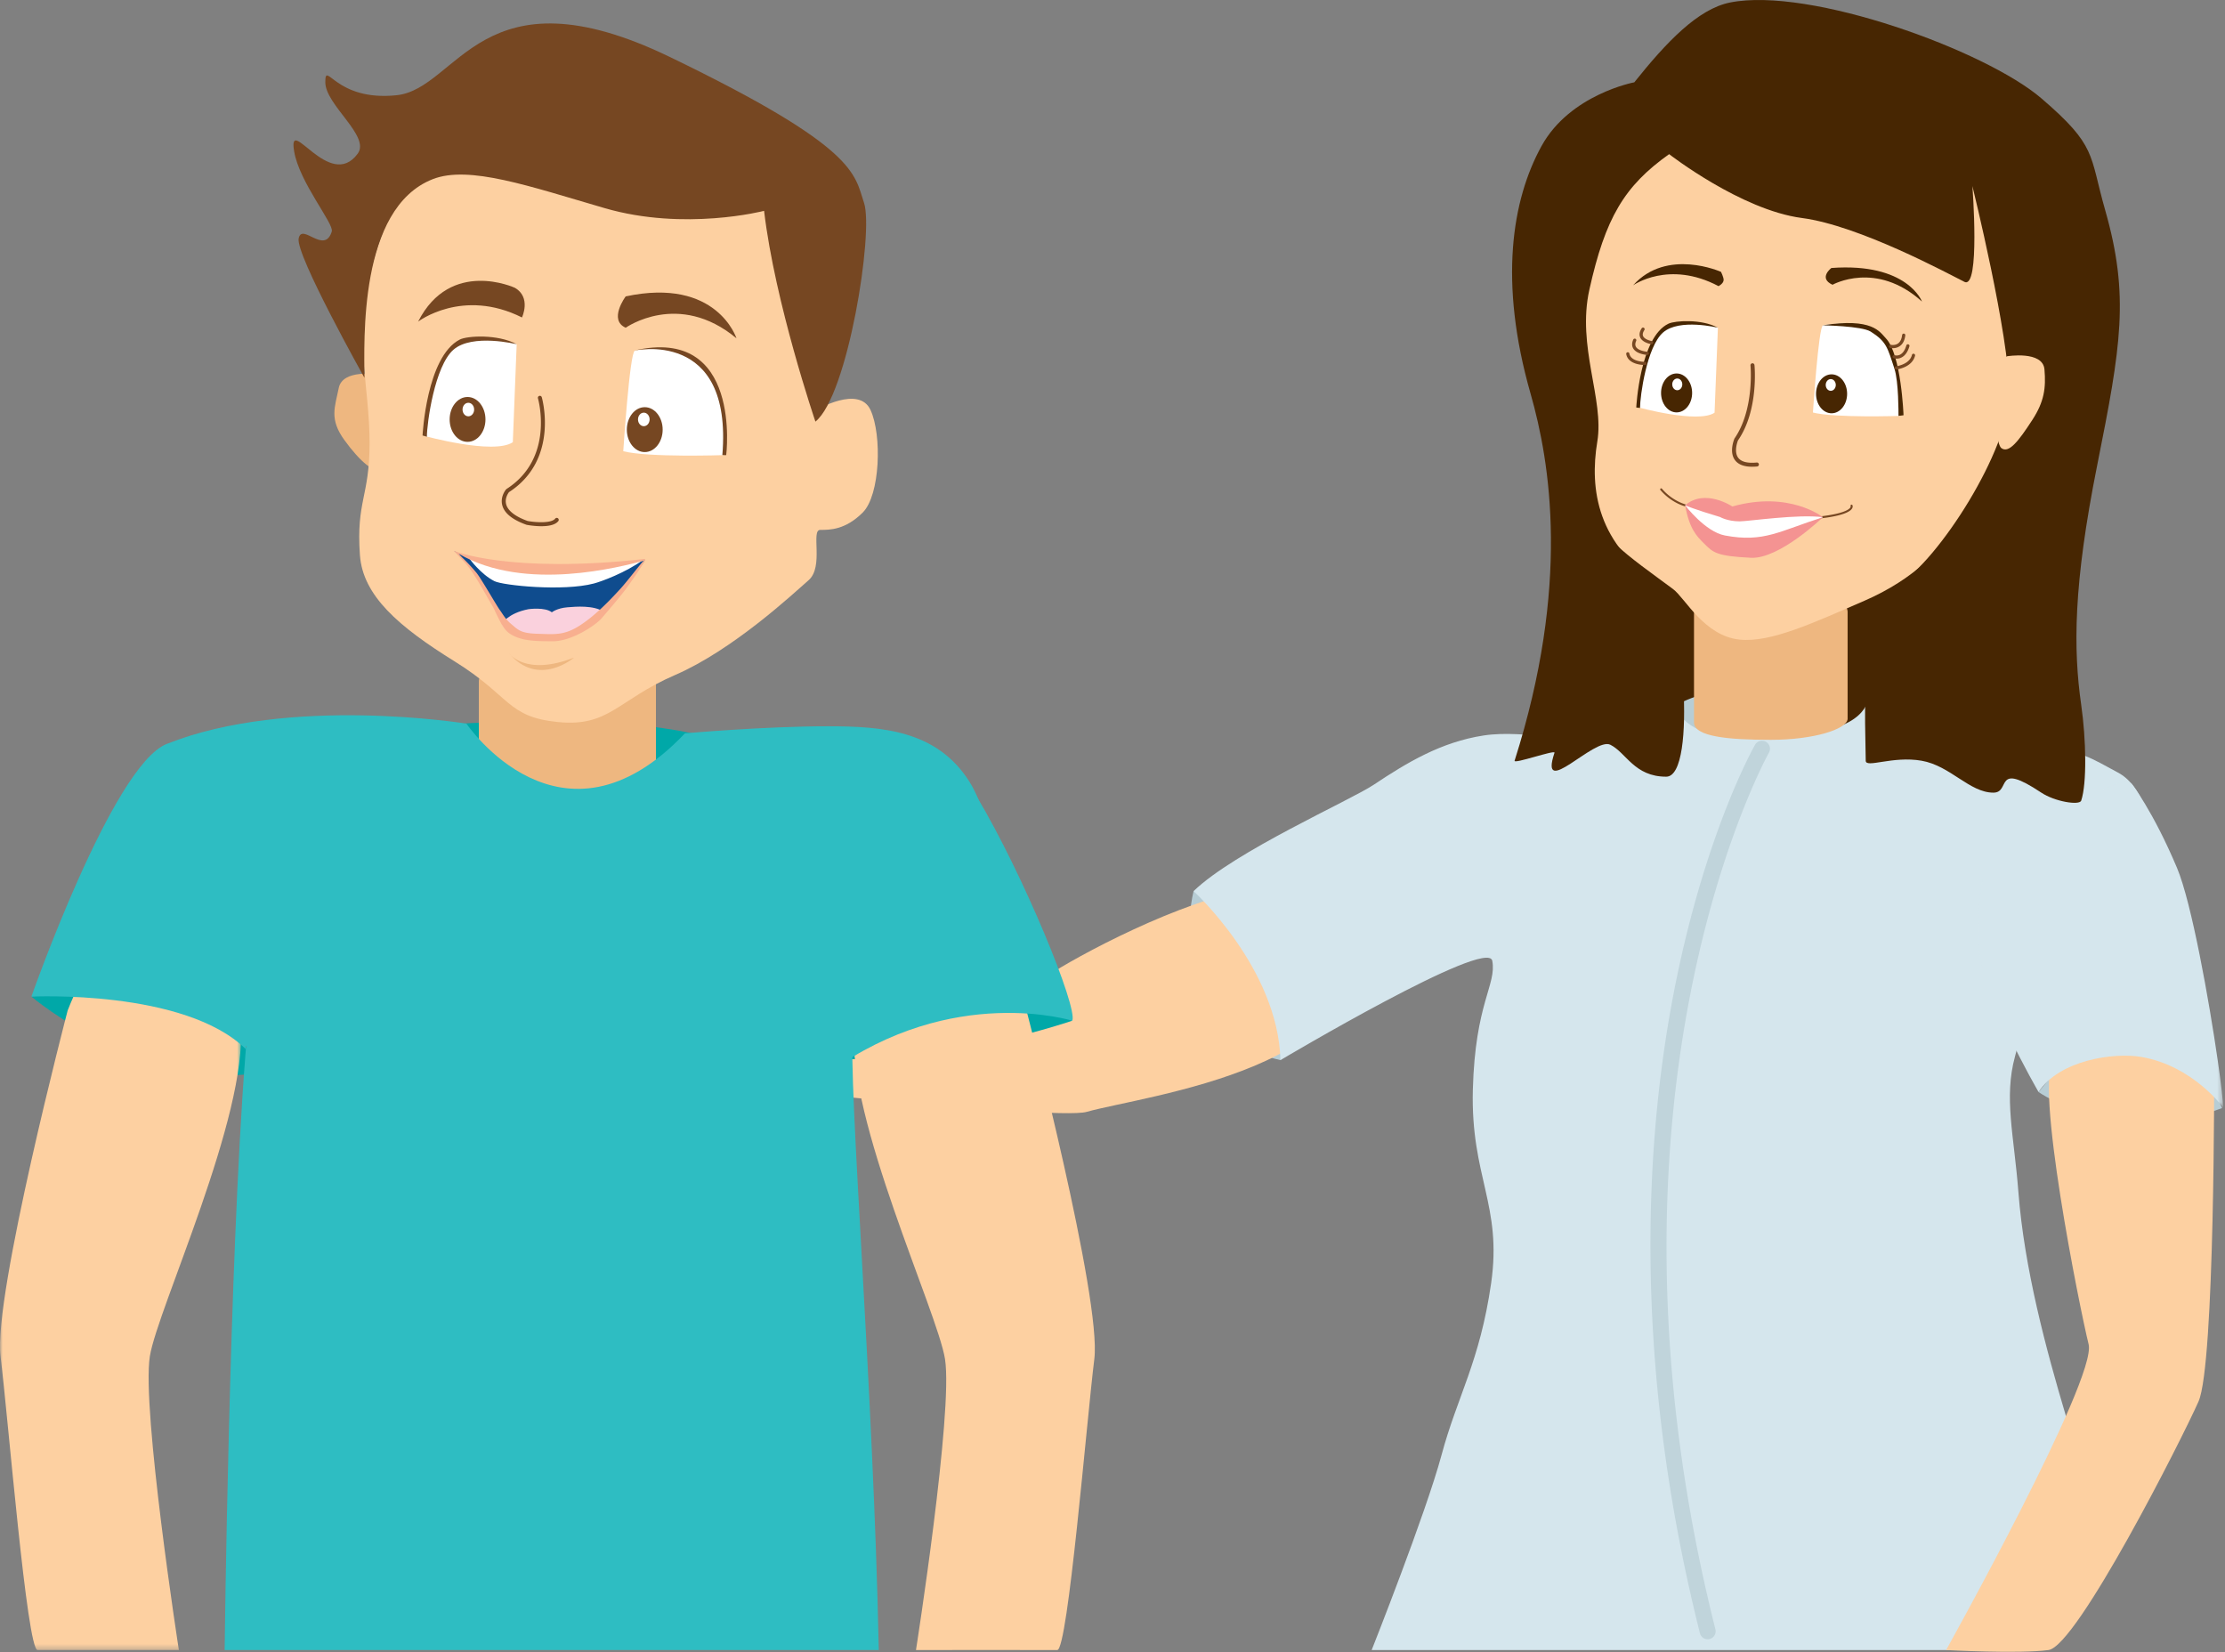 <svg width="427" height="317" viewBox="0 0 427 317" version="1.1" xmlns="http://www.w3.org/2000/svg" xmlns:xlink="http://www.w3.org/1999/xlink"><rect x="0" y="0" width="427" height="317" fill="#808080" stroke="none"/><defs><path id="path-1" d="M.737.077H47.64v62.48H.737z"/><path id="path-3" d="M0 .624h46.256V141.66H0z"/></defs><g id="Desktop-HD---Services" stroke="none" stroke-width="1" fill="none" fill-rule="evenodd" transform="translate(-804 -3574)"><g id="Oral-Oncology-Clinic" transform="translate(135 3574)"><g id="oral-oncology-dentist-and-patient" transform="translate(669)"><path d="M229.054 171.002s-6.746 27.044 16.677 32.43c0 0 10.89-29.367-16.677-32.43" id="Fill-1" fill="#B7CDD5"/><path d="M200.866 187.326s-67.387 4.595-82.702 7.658c0 0-10.72 9.189 0 10.72 10.721 1.532 84.288 9.393 90.36 7.658 10.72-3.063 58.924-8.783 49.008-35.225-1.814-4.84-7.52-9.155-16.847-7.658-14.284 2.294-34.259 13.14-39.819 16.847" id="Fill-3" fill="#FDD0A1"/><path id="Fill-5" fill="#472602" d="M372.858 100.859l-63.813-2.361 1.531 56.666 55.135-7.083z"/><path d="M391.225 209.558s15.315 10.72 35.226 3.063c0 0-13.785-30.63-35.226-3.063" id="Fill-7" fill="#B7CDD5"/><path d="M358.418 134.458s4.741 2.085 10.365 4.171c5.621 2.085 14.706 5.005 22.49 5.005 7.788 0 10.385 2.086 15.141 4.588 4.757 2.503 6.057 9.177 9.085 16.268 3.026 7.091 1.731 17.103 3.892 24.194 2.163 7.09.432 7.924 2.163 12.096 1.73 4.172-21.01-7.079-28.797 4.183 0 0 2.911-9.332-4.598-11.835 0 0 .702 1.67-1.459 9.594-2.163 7.925-.185 15.161.65 26.006 2.245 29.22 16.692 62.151 16.261 70.077-.432 7.926-10.876 17.821-10.876 17.821H263.237s10.383-26.165 13.411-37.427c3.026-11.262 7.352-17.936 9.515-32.952 2.163-15.017-3.94-20.44-3.508-37.125.433-16.685 4.591-20.165 3.728-24.753-.865-4.589-40.653 19.063-40.653 19.063-.45-17.638-16.676-32.43-16.676-32.43 7.932-7.652 30.01-17.37 34.605-20.433 6.246-4.164 12.863-8.186 21.08-9.438 8.218-1.25 17.861 2.085 25.215-.834 7.354-2.92 7.75-3.754 12.51-5.422 0 0 4.994 5.204 18.017 5.84 17.101.834 17.937-6.257 17.937-6.257" id="Fill-9" fill="#D5E6ED"/><path d="M338.774 132.625s-9.22-1.776-17.185 2.75c0 0 .5 4.173 8.007 5.841 7.51 1.668 13.349-6.089 9.178-8.59" id="Fill-11" fill="#B7CDD5"/><path d="M354.575 137.99c-.203 1.979-6.599 3.977-14.74 3.977-8.144 0-14.738-.601-14.738-3.351v-23.822c0-2.75 6.594-2.352 14.738-2.352 8.141 0 14.74 2.233 14.74 4.982v20.566z" id="Fill-13" fill="#EEB780"/><path d="M321.077 113.038c-8.7-6.463-15.586-10.82-16.067-17.604-.64-9.014.372-9.76.372-18.774 0-9.014-6.53-17.506-4.967-25.64 1.638-8.512 1.532-15.315 14.755-21.44 8.136-3.77 28.87-5.782 39.82-7.659 12.242-2.099 18.378-4.594 18.378-4.594 6.294-.709 16.338 7.054 18.378 15.315 3.796 15.364-4.594 21.441-3.063 29.1 0 0-1.645 22.14-11.76 37.468-3.934 5.96-9.49 11.896-19.146 16.081-9.659 4.184-17.976 8.073-23.92 7.447-6.843-.72-10.44-7.963-12.78-9.7" id="Fill-15" fill="#FDD0A1"/><path d="M336.252 89.563c-1.573 0-2.684-.433-3.307-1.292-1.161-1.602-.123-4.025-.08-4.127 3.852-5.574 3.081-13.94 3.073-14.023a.383.383 0 01.762-.076c.035.354.808 8.726-3.167 14.469.007 0-.863 2.077.034 3.309.575.79 1.786 1.104 3.585.928a.384.384 0 01.075.763c-.342.032-.668.049-.975.049" id="Fill-17" fill="#764722"/><path d="M348.69 99.546a.19.19 0 01-.19-.172.191.191 0 01.17-.21c5.15-.518 6.212-1.426 6.433-1.792.094-.159.056-.256.055-.26a.194.194 0 01.094-.251.185.185 0 01.248.079c.012.026.127.262-.046.588-.495.926-2.827 1.623-6.745 2.017l-.02.001" id="Fill-19" fill="#764722"/><path d="M323.388 97.157a.182.182 0 01-.046-.006c-.106-.027-2.62-.686-4.693-3.124a.19.19 0 11.29-.248c1.993 2.341 4.47 2.994 4.497 3.001.1.026.163.13.138.232a.194.194 0 01-.186.145" id="Fill-21" fill="#764722"/><path d="M348.387 98.606s-9.192.729-12.445.247c-3.255-.483-7.176-2.931-7.596-2.367-.281.375-2.081-.026-2.964.243-.163.049-1.908.13-1.993.237-.143.176 6.008 7.568 9.368 8.05 3.359.485 8.4-.37 9.869-2.222 1.194-1.504 7.213-3.321 7.2-3.542 0 0-.901-.41-1.44-.646" id="Fill-23" fill="#FFF"/><path d="M332.451 97.19s-5.253-3.528-9.063-.224c0 0 1.672.742 6.712 2.245 0 0 1.422.833 3.754.834 1.635.001 11.312-1.439 15.98-.795 0 0-6.387-5.149-17.383-2.06" id="Fill-25" fill="#F49392"/><path d="M349.834 99.25s-8.329 8.05-13.792 7.782c-6.599-.322-7.242-.966-9.014-2.736-1.37-1.374-2.798-2.718-3.639-7.33 0 0 3.847 5.077 7.65 5.79 7.493 1.409 10.495-.875 18.795-3.506" id="Fill-27" fill="#F49392"/><path d="M347.923 79.162s1.073-16.526 1.932-16.74c.859-.215 7.084-1.072 9.873 1.287 2.789 2.363 4.935 6.87 4.935 10.732v5.365s-12.447.43-16.74-.644" id="Fill-29" fill="#FFF"/><path d="M368.848 57.863s-2.791-7.51-17.385-6.439c0 0-2.575 1.932.215 3.22 0 0 8.369-4.722 17.17 3.22" id="Fill-31" fill="#472602"/><path d="M314.233 78.12s11.587 3.22 14.808 1.074l.642-16.31s-9.657-3.65-12.447 3.004c-3.238 7.718-2.788 10.087-3.003 12.232" id="Fill-33" fill="#FFF"/><path d="M318.774 75.402c0 2.063 1.334 3.732 2.98 3.732 1.648 0 2.982-1.669 2.982-3.732 0-2.064-1.334-3.737-2.981-3.737-1.647 0-2.981 1.673-2.981 3.737" id="Fill-35" fill="#472602"/><path d="M329.684 62.884s-7.38-1.826-10.52.912c-3.137 2.735-4.425 12.232-4.425 14.485l-.724-.08s.678-13.504 6.197-16.096c1.24-.582 6.309-.938 9.472.779" id="Fill-37" fill="#472602"/><path d="M320.919 73.757c0 .622.433 1.126.966 1.126.532 0 .965-.504.965-1.126 0-.623-.433-1.127-.965-1.127-.533 0-.966.504-.966 1.127" id="Fill-39" fill="#FFF"/><path d="M348.516 75.569c0 2.063 1.335 3.736 2.982 3.736 1.647 0 2.983-1.674 2.983-3.737 0-2.061-1.336-3.736-2.983-3.736s-2.982 1.675-2.982 3.737" id="Fill-41" fill="#472602"/><path d="M350.374 73.868c0 .624.433 1.127.966 1.127.533 0 .966-.503.966-1.127 0-.62-.433-1.126-.966-1.126-.533 0-.966.505-.966 1.126" id="Fill-43" fill="#FFF"/><path d="M349.763 62.424s7.527.116 9.247 1.21c3.028 1.927 3.213 3.024 4.563 7.161.795 2.438.767 8.475.767 9.014l.967-.125s-.427-11.671-3.376-14.746c-1.2-1.252-2.51-4.016-12.168-2.514" id="Fill-45" fill="#472602"/><path d="M363.893 70.904a.306.306 0 01-.034-.611c.025-.003 2.597-.323 3.062-2.185a.302.302 0 01.373-.223.31.31 0 01.223.373c-.57 2.274-3.467 2.629-3.59 2.644l-.034.002" id="Fill-47" fill="#764722"/><path d="M363.977 68.824c-.331 0-.557-.077-.573-.083a.307.307 0 01-.187-.39.304.304 0 01.389-.188c.028.01.516.164 1.053-.119.528-.275.928-.87 1.192-1.772a.307.307 0 01.589.172c-.316 1.074-.824 1.797-1.512 2.15-.348.18-.683.23-.951.23" id="Fill-49" fill="#764722"/><path d="M363.25 66.813c-.286 0-.483-.045-.502-.048a.306.306 0 01.14-.597c.006.002.76.165 1.362-.26.434-.308.698-.854.788-1.624a.313.313 0 01.34-.269.305.305 0 01.267.34c-.11.954-.463 1.645-1.048 2.057-.467.328-.98.401-1.348.401" id="Fill-51" fill="#764722"/><path d="M315.657 70.04c-.478 0-3.195-.087-3.567-2.09a.305.305 0 01.244-.356c.182-.024.327.079.357.245.307 1.639 2.991 1.599 3.017 1.59l.007-.001a.307.307 0 01.007.613h-.065" id="Fill-53" fill="#764722"/><path d="M316.985 66.057a.256.256 0 01-.047-.004c-.068-.01-1.705-.269-2.168-1.302-.23-.516-.134-1.106.288-1.754a.307.307 0 01.515.335c-.302.462-.385.855-.244 1.168.27.604 1.321.89 1.702.948a.306.306 0 01-.046.609" id="Fill-55" fill="#764722"/><path d="M316.134 68.109l-.018-.001c-.082-.005-2.008-.132-2.67-1.22-.297-.486-.298-1.068-.005-1.727a.307.307 0 01.404-.156c.155.07.224.25.155.404-.21.472-.22.851-.033 1.16.41.677 1.717.898 2.186.927.168.01.296.156.287.325a.305.305 0 01-.306.288" id="Fill-57" fill="#764722"/><path d="M330.278 52.168s-10.396-4.66-16.868 2.583c0 0 6.867-4.895 16.396.159 0 0 .98-.501.976-1.203 0-.526-.504-1.54-.504-1.54" id="Fill-59" fill="#472602"/><path d="M424.919 204.963s.159 56.83-3.001 63.971c-3.159 7.141-23.315 46.946-28.786 47.693-5.616.765-19.655 0-19.655 0s29.007-52.022 27.35-58.668c-1.657-6.645-10.604-51.003-6.616-54.822 3.989-3.819 20.924-31.735 30.708 1.826" id="Fill-61" fill="#FDD0A1"/><g id="Group-65" transform="translate(379 149.967)"><mask id="mask-2" fill="#fff"><use xlink:href="#path-1"/></mask><path d="M30.042.34s4.187 5.385 8.762 16.269c2.784 6.626 6.154 25.466 7.814 36.996.638 4.438 1.022 7.793 1.022 8.953 0 0-5.698-7.944-15.643-9.698-5.318-.94-15.869.619-19.772 6.73 0 0-11.485-19.726-11.485-28.486 0-8.76-.315-15.33 5.526-18.666C12.106 9.1 27.414-1.744 30.042.34" id="Fill-63" fill="#D5E6ED" mask="url(#mask-2)"/></g><path d="M320.325 29.579s13.784 10.72 25.476 12.252c11.055 1.449 28.128 10.72 31.191 12.252 3.062 1.532 1.531-18.378 1.531-18.378s7.097 28.67 7.097 39.82c0 10.72-13.562 32.029-21.44 36.757-7.659 4.594-6.127 27.567-6.127 33.693 0 1.487 5.168-.968 10.72 0 5.552.968 9.19 6.126 13.784 6.126 3.425 0 0-6.126 9.19 0 2.573 1.716 7.332 2.504 7.657 1.532 1.105-3.304.957-11.678 0-18.38-1.53-10.72-1.53-22.971 3.063-45.945 4.594-22.972 6.236-32.544 1.532-49.008-3.064-10.721-1.532-12.252-12.253-21.442-10.72-9.19-44.414-21.441-59.73-18.378-6.19 1.239-12.252 7.658-18.378 15.315 0 0-12.35 2.302-17.817 12.253-5.675 10.327-8.219 26.035-2.093 47.477 3.787 13.253 7.66 36.757-3.062 70.45-.225.705 7.871-2.173 7.657-1.531-3.062 9.189 7.658-3.064 10.721-1.532 3.063 1.532 4.594 6.126 10.72 6.126s2.953-34.305-.97-36.756c-12.252-7.658-13.784-18.38-12.252-27.568 1.345-8.073-3.95-18.215-1.532-29.1 3.063-13.783 6.686-19.91 15.315-26.035" id="Fill-66" fill="#472602"/><path d="M385.158 68.366s6.883-1.137 7.194 2.518c.304 3.565-.046 6.186-2.318 9.68-2.664 4.1-4.516 6.503-5.955 5.423s-2.157-15.823 1.08-17.621" id="Fill-68" fill="#FDD0A1"/><path d="M327.716 314.56a1.53 1.53 0 01-1.483-1.159c-13.665-54.446-10.083-97.85-4.672-124.674 5.878-29.137 14.872-45.14 15.252-45.808a1.528 1.528 0 012.088-.572 1.53 1.53 0 01.574 2.088c-.364.641-36.12 65.237-10.272 168.22a1.532 1.532 0 01-1.487 1.905" id="Fill-70" fill="#C0D4DB"/><path d="M205.784 195.865s-22.003 7.575-42.743 7.394c0 0 13.888-26.15 42.743-7.394" id="Fill-72" fill="#00A8A8"/><path d="M6.027 191.242S29 210.65 52.602 205.404c0 0-17.72-18.49-46.575-14.162" id="Fill-74" fill="#00A8A8"/><path d="M197.127 194.422s14.328 54.826 12.885 66.369c-1.443 11.542-5.074 55.914-7.114 55.836-.476-.018-27.111 0-27.111 0s7.173-45.704 5.57-55.836c-1.425-9.014-18.857-46.17-17.414-63.483l1.443-17.314s20.199-15.149 31.741 14.428" id="Fill-76" fill="#FDD0A1"/><g id="Group-80" transform="translate(0 174.967)"><mask id="mask-4" fill="#fff"><use xlink:href="#path-3"/></mask><path d="M12.986 18.93S-1.34 73.758.101 85.3c1.444 11.543 5.075 56.439 7.114 56.36.477-.017 27.111 0 27.111 0s-7.173-46.228-5.569-56.36c1.425-9.013 18.856-46.17 17.414-63.483L44.727 4.503S24.53-10.647 12.987 18.93" id="Fill-78" fill="#FDD0A1" mask="url(#mask-4)"/></g><path d="M70.433 143.327c-.01 4.785 18.286 12.374 36.87 12.374 18.586 0 37.095-4.298 37.095-9.08 0-4.785-18.51-8.244-37.095-8.244-18.584 0-36.861 1.098-36.87 4.95" id="Fill-81" fill="#00A8A8"/><path d="M125.882 150.03c0 2.714-7.608 4.915-16.995 4.915-9.39 0-16.992-2.201-16.992-4.915v-19.31c0-2.713 7.602-4.918 16.992-4.918 9.768 0 16.995 2.205 16.995 4.918v19.31z" id="Fill-83" fill="#EEB780"/><path d="M89.518 138.862s18.19 26.875 41.937 1.855c0 0 15.34-1.352 27.403-1.352 10.553 0 20.91.814 27.136 10.553 5.746 8.988 7.866 32.901 7.866 32.901s-29.06 3.071-30.17 14.73c-.963 10.098 3.934 68.626 4.959 119.078H43.11s.846-73.92 3.968-113.981l.103-1.318c.018-.216.19-.809.053-.644-.107.129-.053.644-.053.644-11.721-11.537-41.155-10.086-41.155-10.086s15.554-44.328 25.947-48.477c23.615-9.43 57.544-3.903 57.544-3.903" id="Fill-85" fill="#2EBDC2"/><path d="M187.501 152.933c8.897 14.91 19.368 40.407 18.283 42.932 0 0-22.938-7.154-46.564 9.86-.525.375-4.268-14.57-4.809-14.188-22.62 15.914-14.936-19.508-13.048-26.543 0 0 42.021-18.96 46.138-12.06" id="Fill-87" fill="#2EBDC2"/><path d="M72.43 71.866s-6.682-1.113-7.424 2.598c-.742 3.712-1.855 5.94 1.114 10.022 2.969 4.082 5.939 6.68 7.423 5.566 1.485-1.114 2.228-16.33-1.113-18.186" id="Fill-89" fill="#EEB780"/><path d="M87.259 126.924c-10.765-6.683-17.632-12.596-18.187-20.416-.738-10.391 1.856-11.134 1.856-21.526 0-10.394-2.971-21.158-.372-30.809 2.599-9.65 4.455-17.446 14.105-21.157 9.65-3.71 28.579 3.712 40.829-3.71 12.248-7.425 11.009 3.588 17.69-.867 6.682-4.454 3.712-.494 6.064 9.032 4.376 17.715 0 23.383 7.424 41.2 0 0 8.165-4.826 10.393 0 2.227 4.825 1.855 16.33-1.485 19.671-3.34 3.341-6.31 3.341-8.166 3.341-1.855 0 .744 7.052-2.226 9.65-2.97 2.599-14.477 13.362-25.612 18.189-11.135 4.823-12.62 10.02-22.518 9.032-9.756-.977-9.03-4.95-19.795-11.63" id="Fill-91" fill="#FDD0A1"/><path d="M69.936 72.485s-13.24-23.612-12.62-26.724c.624-3.114 4.95 3.217 6.358-1.346.455-1.471-6.233-9.422-7.224-15.368-1.24-7.423 6.804 7.806 12.206.429 2.467-3.369-6.226-9.338-6.226-13.696 0-4.355 1.867 3.739 13.695 2.492 11.83-1.245 16.257-24.8 52.363-7.37 36.107 17.428 35.468 22.451 37.335 28.053 1.868 5.602-3.11 36.969-9.336 41.948 0 0-7.777-22.812-9.851-40.443 0 0-15.21 3.952-30.593-.521-14.474-4.212-26.053-8.276-32.992-5.561-14.32 5.603-13.115 31.258-13.115 38.107" id="Fill-93" fill="#764722"/><path d="M119.612 86.588s1.236-19.054 2.228-19.302c.99-.246 8.168-1.237 11.382 1.484 3.216 2.725 5.692 7.92 5.692 12.374v6.185s-14.353.497-19.302-.741" id="Fill-95" fill="#FFF"/><path d="M98.803 55.223s-12.35-5.715-18.56 6.49c0 0 8.514-6.51 19.929-.795 0 0 1.835-3.853-1.37-5.695" id="Fill-97" fill="#764722"/><path d="M141.336 64.917s-3.75-11.781-21.261-8.04c0 0-3.373 4.527.005 6.012 0 0 10.148-7.214 21.256 2.028" id="Fill-99" fill="#764722"/><path d="M81.343 83.62s13.36 3.713 17.072 1.239l.743-18.806s-11.135-4.207-14.352 3.463c-3.734 8.899-3.215 11.63-3.463 14.104" id="Fill-101" fill="#FFF"/><path d="M86.291 80.486c0 2.378 1.54 4.303 3.438 4.303 1.9 0 3.438-1.925 3.438-4.303 0-2.38-1.539-4.309-3.438-4.309-1.899 0-3.438 1.929-3.438 4.309" id="Fill-103" fill="#764722"/><path d="M99.158 66.053s-8.509-2.105-12.129 1.05c-3.618 3.156-5.103 14.105-5.103 16.703l-.834-.237s.741-15.121 7.145-18.413c1.404-.723 7.275-1.082 10.921.897" id="Fill-105" fill="#764722"/><path d="M88.766 78.589c0 .717.498 1.299 1.112 1.299.616 0 1.114-.582 1.114-1.299 0-.718-.498-1.299-1.114-1.299-.614 0-1.112.581-1.112 1.299" id="Fill-107" fill="#FFF"/><path d="M120.295 82.444c0 2.377 1.54 4.306 3.439 4.306s3.439-1.928 3.439-4.306c0-2.377-1.54-4.31-3.439-4.31s-3.439 1.933-3.439 4.31" id="Fill-109" fill="#764722"/><path d="M122.439 80.484c0 .719.499 1.299 1.113 1.299.616 0 1.115-.58 1.115-1.3 0-.716-.5-1.299-1.115-1.299-.614 0-1.113.584-1.113 1.3" id="Fill-111" fill="#FFF"/><path d="M121.59 67.289s19.066-4.401 17.036 20.04l.74.004s3.155-24.986-17.776-20.044" id="Fill-113" fill="#764722"/><path d="M103.885 100.976c-1.328 0-2.574-.22-2.822-.266-2.716-.964-4.268-2.22-4.67-3.75-.44-1.677.689-3.006.739-3.062l.082-.07c9.288-5.959 6.059-17.273 6.026-17.387a.382.382 0 11.733-.218c.036.12 3.42 11.934-6.293 18.214-.156.204-.85 1.188-.543 2.336.332 1.248 1.759 2.355 4.125 3.201 1.613.296 4.536.457 5.269-.436a.384.384 0 11.592.486c-.616.75-1.966.952-3.238.952" id="Fill-115" fill="#764722"/><path d="M110.171 126.187s-6.835 5.877-12.479-.84c0 0 3.04 4.513 12.479.84" id="Fill-117" fill="#EEB780"/><path d="M87.134 105.713s6.904 4.359 26.483 2.916c0 0 7.262-.48 9.863-1.23.929-.27-1.157 2.022-2.037 3.243-2.431 3.365-3.628 4.84-5.34 6.717-1.626 1.784-3.905 4.197-8.678 5.037-4.81.846-9.332-.106-10.633-2.1-1.303-1.994-1.52-3.148-3.147-6.19-1.627-3.044-4.45-7.028-6.511-8.392" id="Fill-119" fill="#0F4C8E"/><path d="M96.333 119.66s1.155-2.004 5.095-2.765c0 0 3.173-.449 4.474.601 0 0 .974-.798 2.985-.962 1.678-.137 5.008-.417 6.962.842 0 0-1.12 2.525-5.495 4.18-3.565 1.348-7.992 1.442-10.525.63-2.627-.842-3.496-2.002-3.496-2.526" id="Fill-121" fill="#FAD1DD"/><path d="M90.116 107.228s2.15 2.964 4.761 4.286c1.65.836 13.201 2.011 19.106.452 1.366-.36 6.047-2.043 9.496-4.568 0 0-22.05 3.004-33.363-.17" id="Fill-123" fill="#FFF"/><path d="M123.777 107.254l.036.182-.179.142c-4.397 1.143-22.769 6.119-35.56-1.291-.157-.09.676.805.521.71-.159-.096-1.304-1.182-1.462-1.283 0 0 10.664 4.426 36.644 1.54" id="Fill-125" fill="#F8AF8F"/><path d="M123.79 107.373s-.086.686-3.56 5.494c-1.055 1.457-3.917 4.78-4.849 5.861-.933 1.082-5.5 4.328-9.323 4.328-3.823 0-5.5-.18-7.179-.9-1.678-.723-2.237-1.624-3.077-3.248-.838-1.623-.987-2.164-1.453-2.885-.466-.722-3.3-6.078-4.979-7.88a184.878 184.878 0 01-2.236-2.43s1.64 1.023 4.287 4.178c.847 1.01 3.823 6.222 4.475 7.124.653.901 1.04 1.737 2.245 2.76 1.384 1.173 1.864 1.748 5.034 1.84 3.17.09 5.034.36 8.01-1.534 3.203-2.038 6.153-5.23 7.738-6.944 1.585-1.713 4.62-5.8 4.867-5.764" id="Fill-127" fill="#F8AF8F"/></g></g></g></svg>
